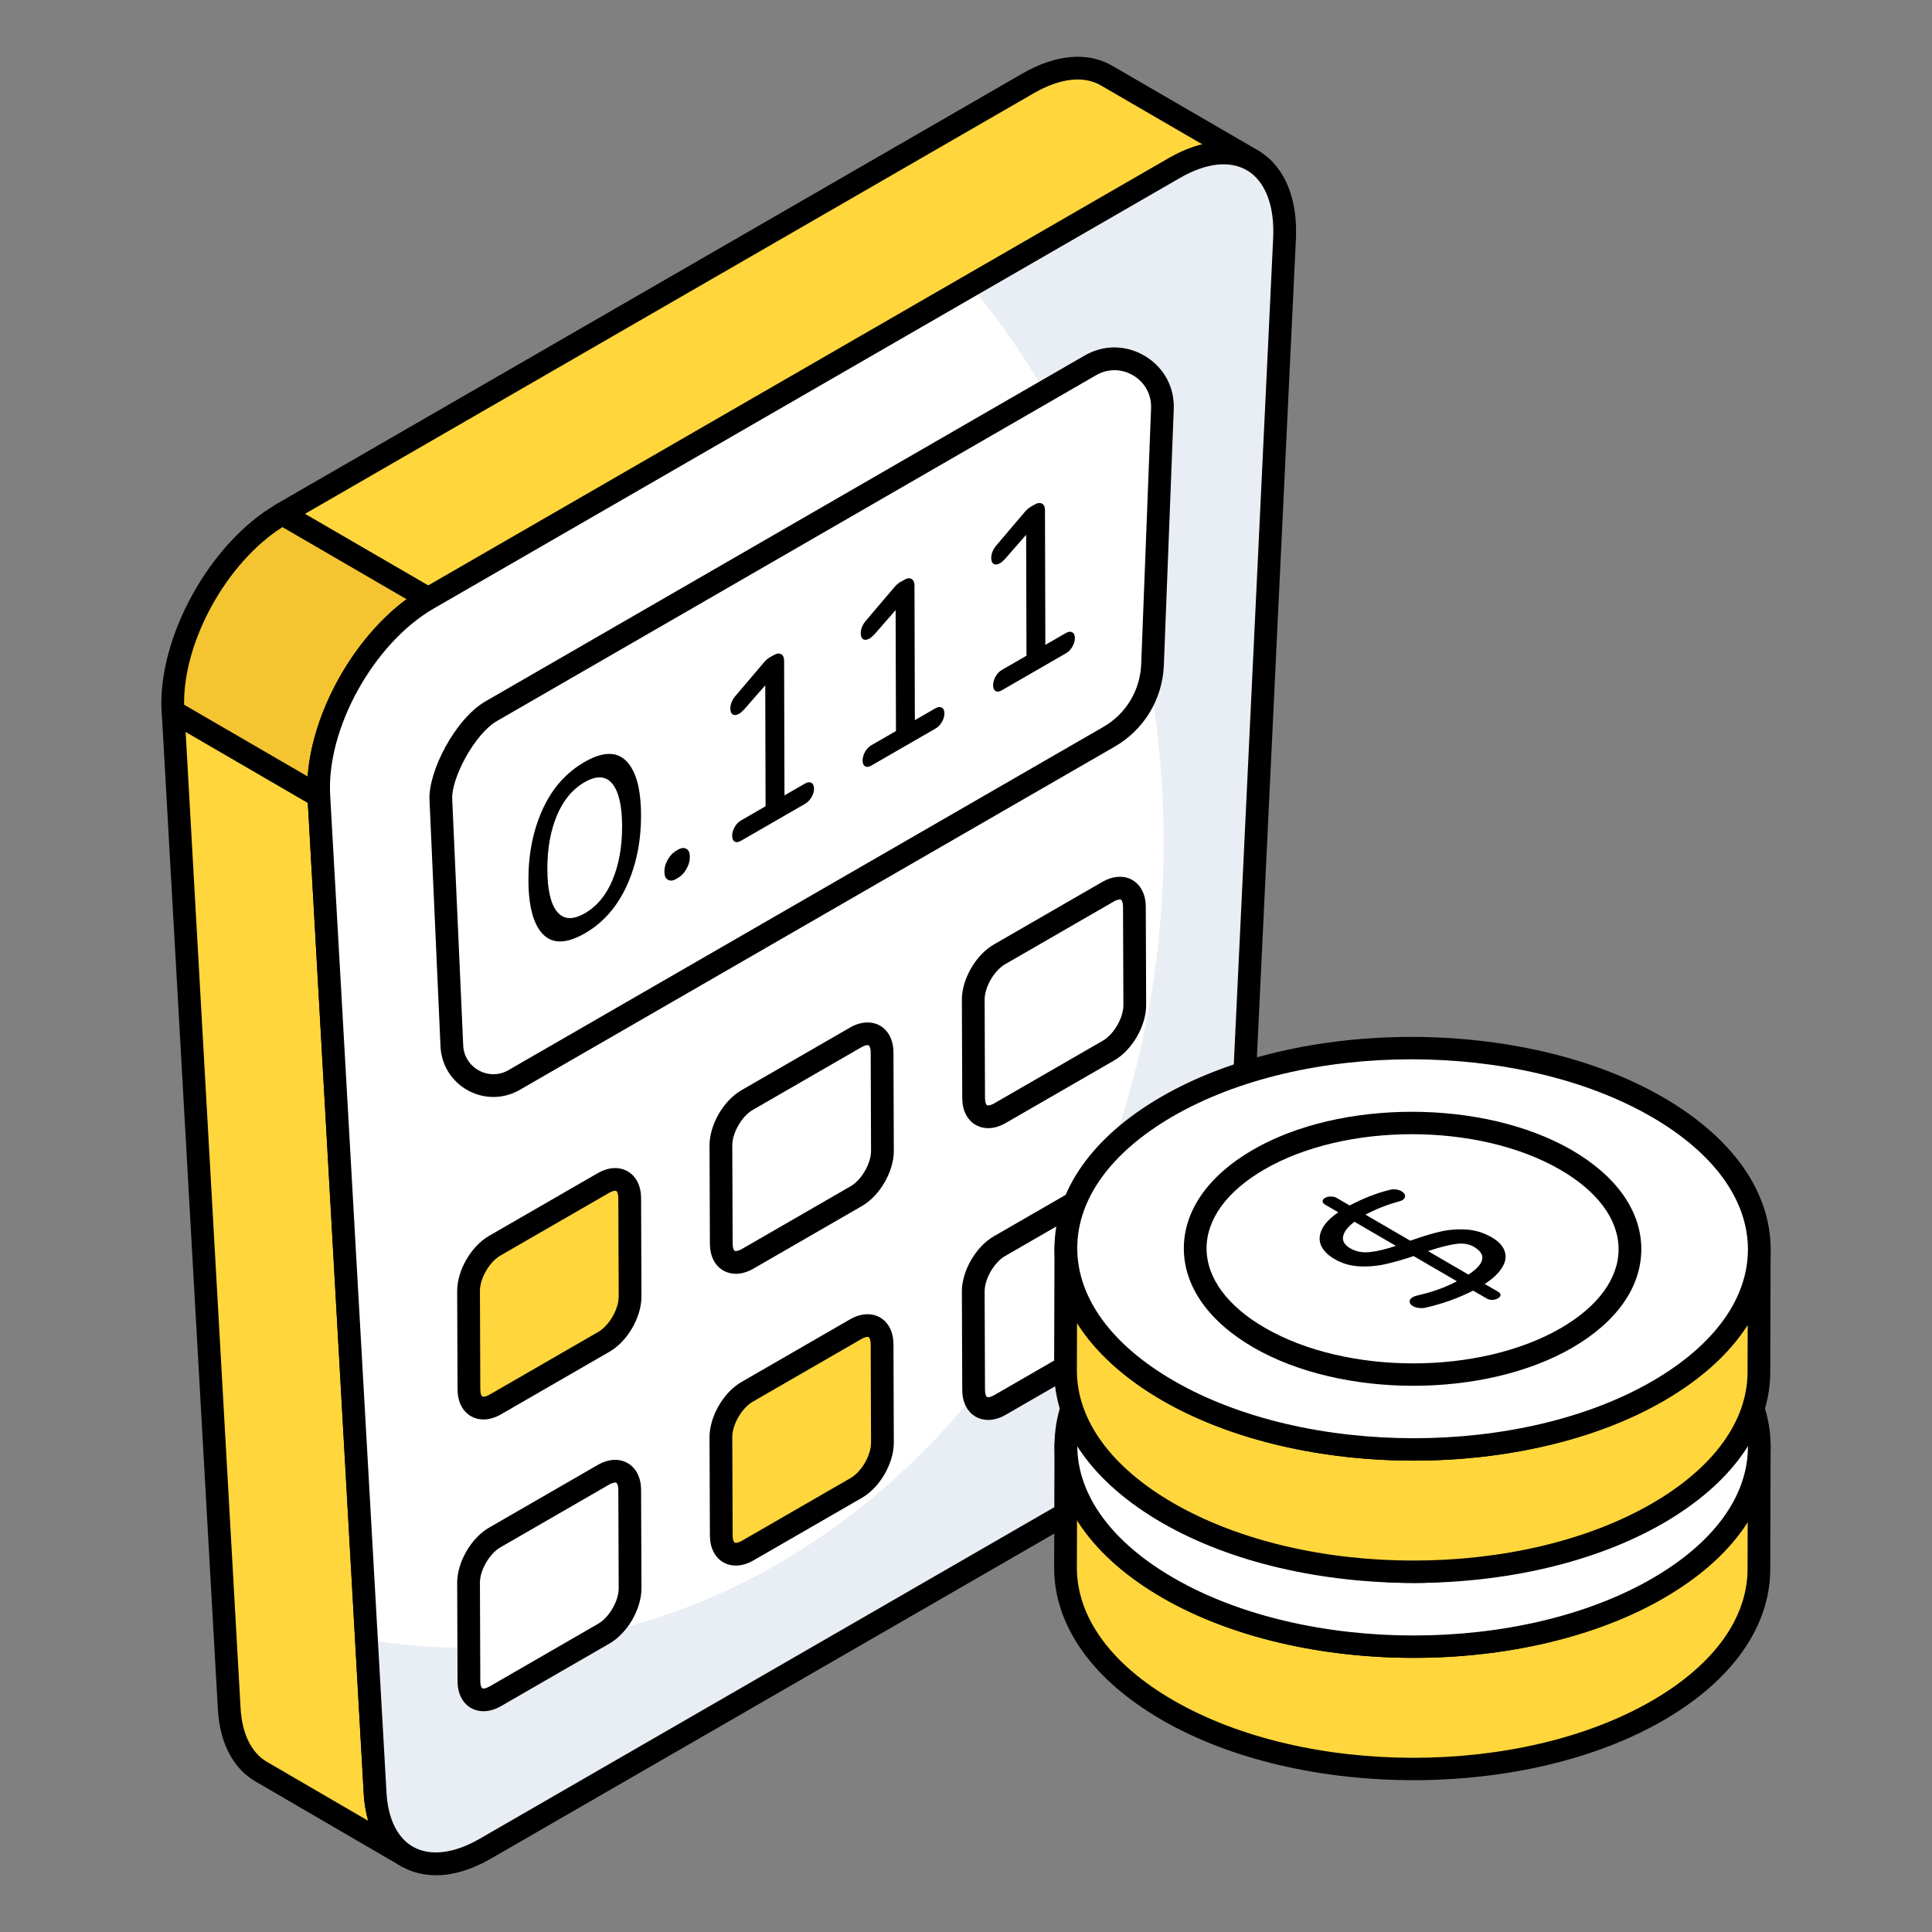 <svg id="Layer_1" enable-background="new 0 0 68 68" height="512" viewBox="0 0 68 68" width="512" xmlns="http://www.w3.org/2000/svg"><rect x="0" y="0" width="68" height="68" fill="#808080" stroke="none"/><g><g><path d="m14.324 65.342-5.131-2.985c-.645-.374-1.062-1.134-1.124-2.205l-1.977-35.116 5.131 2.985 1.978 35.106c.073 1.082.489 1.841 1.124 2.216z" fill="#ffd63c"/><path d="m14.323 65.743c-.068 0-.138-.018-.201-.055l-5.13-2.986c-.784-.454-1.255-1.353-1.323-2.527l-1.977-35.117c-.008-.146.064-.286.19-.363s.282-.079.41-.005l5.13 2.985c.116.067.19.189.198.323l1.979 35.106c.061.902.39 1.576.927 1.894.19.112.253.357.142.547-.074.127-.208.198-.345.198zm-7.79-39.988 1.935 34.374c.053.897.381 1.565.926 1.882l3.567 2.076c-.084-.286-.138-.599-.16-.934l-1.967-34.896z"/></g><g><g><path d="m44.09 5.646c-.707-.406-1.676-.354-2.758.27l-26.259 15.155-5.141-2.985 26.259-15.155c1.082-.624 2.061-.676 2.758-.27z" fill="#ffd63c"/></g><g><path d="m15.073 21.473c-.069 0-.139-.019-.201-.055l-5.142-2.985c-.123-.071-.199-.203-.199-.347.001-.143.077-.274.2-.346l26.259-15.155c1.175-.677 2.297-.771 3.159-.27l5.142 2.985c.19.11.256.354.146.546-.111.191-.357.256-.546.146-.61-.352-1.448-.254-2.359.271l-26.258 15.155c-.062.035-.131.054-.2.054zm-4.343-3.385 4.344 2.522 26.058-15.04c.404-.232.802-.396 1.186-.49l-3.57-2.073c-.604-.354-1.441-.256-2.357.271z"/></g></g><g><g><path d="m11.222 28.021-5.135-2.982c-.147-2.476 1.615-5.663 3.847-6.951l5.135 2.982c-2.233 1.288-3.994 4.476-3.847 6.951z" fill="#f4c531"/></g><g><path d="m11.222 28.421c-.069 0-.139-.019-.201-.055l-5.135-2.982c-.115-.067-.19-.188-.198-.322-.154-2.613 1.699-5.966 4.047-7.321.125-.07.276-.071.401.001l5.135 2.982c.123.071.199.203.199.347-.001.143-.077.274-.2.346-2.116 1.221-3.787 4.234-3.648 6.581.009.146-.064.287-.189.364-.064.039-.137.06-.21.06zm-4.743-3.618 4.35 2.526c.158-2.26 1.607-4.86 3.48-6.239l-4.369-2.538c-1.961 1.249-3.491 4.013-3.461 6.251z"/></g></g><g><path d="m41.33 5.916c2.233-1.288 4.013-.145 3.881 2.492l-1.778 37.28c-.126 2.419-1.809 5.217-3.855 6.398l-22.5 12.983c-2.047 1.181-3.74.331-3.873-1.939l-1.983-35.11c-.147-2.476 1.615-5.663 3.847-6.951z" fill="#fff"/></g><g><path d="m45.215 8.405-1.78 37.28c-.125 2.424-1.811 5.222-3.861 6.397l-22.491 12.992c-2.051 1.175-3.747.322-3.883-1.945l-.302-5.43c1.176.198 2.373.302 3.591.302 13.509 0 24.469-12.701 24.469-28.355 0-7.604-2.581-14.511-6.796-19.597l7.171-4.13c2.227-1.29 4.007-.146 3.882 2.486z" fill="#e9edf4"/></g><g><path d="m15.339 66.002c-.416 0-.805-.094-1.154-.281-.818-.441-1.308-1.354-1.379-2.567l-1.983-35.11c-.154-2.612 1.699-5.965 4.047-7.32l26.261-15.153c1.195-.688 2.331-.774 3.202-.242.885.541 1.351 1.671 1.278 3.102l-1.777 37.279c-.135 2.578-1.879 5.469-4.055 6.725l-22.501 12.983c-.675.389-1.335.586-1.938.586zm26.191-59.739-26.261 15.153c-2.116 1.221-3.787 4.234-3.648 6.581l1.983 35.11c.054.926.396 1.604.96 1.909.602.321 1.423.219 2.313-.294l22.501-12.983c1.93-1.113 3.536-3.78 3.656-6.071l1.777-37.279c.057-1.129-.271-1.995-.896-2.379-.611-.373-1.458-.283-2.385.253z"/></g><g><path d="m40.913 14.406-.347 9.018c-.05 1.042-.626 1.986-1.53 2.508l-20.939 12.081c-.944.545-2.131-.097-2.192-1.184l-.387-8.691c-.042-.853.832-2.569 1.78-3.11l21.086-12.17c1.156-.666 2.602.218 2.529 1.55z" fill="#fff"/><path d="m17.366 38.61c-.304 0-.607-.075-.887-.226-.573-.311-.938-.884-.974-1.534l-.388-8.695c-.049-.995.903-2.86 1.981-3.476l21.084-12.169c.673-.387 1.472-.376 2.137.033.662.406 1.033 1.11.992 1.882l-.348 9.015c-.057 1.187-.703 2.246-1.729 2.839l-20.939 12.08c-.29.167-.61.251-.931.251zm21.857-25.58c-.22 0-.438.058-.64.174l-21.086 12.17c-.791.451-1.616 2.021-1.581 2.744l.388 8.692c.021.366.229.693.556.87.329.178.716.172 1.036-.015l20.939-12.08c.789-.455 1.286-1.271 1.33-2.181l.348-9.014c0-.002 0-.004 0-.006.025-.476-.203-.909-.611-1.16-.212-.13-.445-.195-.679-.195z"/></g><g><g><path d="m21.237 41.638c.51-.294.925-.058.926.528l.012 3.467c.002.586-.41 1.299-.92 1.593l-3.825 2.207c-.511.295-.925.058-.926-.528l-.012-3.467c-.002-.586.41-1.299.92-1.593z" fill="#ffd63c"/><path d="m17.014 49.96c-.157 0-.306-.038-.438-.114-.298-.171-.47-.514-.472-.938l-.013-3.467c-.002-.725.49-1.578 1.121-1.942l3.825-2.207c.371-.214.756-.238 1.056-.064.298.172.47.514.471.938l.013 3.466c.002.725-.49 1.578-1.121 1.942l-3.824 2.207c-.207.119-.419.18-.617.18zm4.424-7.976-3.825 2.207c-.386.223-.723.805-.721 1.246l.013 3.467c0 .153.042.232.07.248.025.016.121.014.256-.065l3.824-2.207c.386-.223.723-.805.721-1.246l-.013-3.466c0-.153-.042-.232-.069-.248-.028-.021-.12-.015-.256.064z"/></g></g><g><g><path d="m30.119 36.512c.51-.294.925-.058.926.528l.012 3.467c.002.586-.41 1.299-.92 1.593l-3.825 2.207c-.511.295-.925.058-.926-.528l-.012-3.467c-.002-.586.41-1.299.92-1.593z" fill="#fff"/><path d="m25.896 44.833c-.157 0-.306-.038-.438-.114-.298-.171-.47-.514-.472-.938l-.013-3.466c-.001-.726.491-1.578 1.121-1.942l3.825-2.207c.371-.214.756-.236 1.055-.066.299.172.471.515.473.939l.012 3.468c.002.725-.49 1.577-1.12 1.94l-3.825 2.207c-.207.119-.419.18-.617.18zm4.639-8.048c-.046 0-.119.018-.215.073l-3.825 2.207c-.385.222-.722.805-.721 1.246l.013 3.466c0 .153.042.232.07.248.025.016.12.013.256-.065l3.825-2.207c.386-.222.722-.804.72-1.245l-.012-3.468c0-.151-.042-.231-.07-.247-.009-.005-.022-.008-.041-.008zm-.415-.273h.01z"/></g></g><g><g><path d="m39.001 31.385c.51-.294.925-.058.926.528l.012 3.467c.002.586-.41 1.299-.92 1.593l-3.825 2.207c-.511.295-.925.058-.926-.528l-.012-3.467c-.002-.586.41-1.299.92-1.593z" fill="#fff"/><path d="m34.778 39.707c-.157 0-.307-.038-.439-.115-.298-.172-.47-.514-.471-.938l-.013-3.466c-.002-.725.49-1.577 1.12-1.942l3.825-2.207h.001c.371-.213.757-.238 1.055-.065.298.172.47.515.472.939l.013 3.466c.001.726-.491 1.578-1.121 1.942l-3.825 2.207c-.207.119-.418.18-.616.18zm4.423-7.976-3.825 2.207c-.385.223-.722.805-.72 1.246l.013 3.466c0 .153.042.232.069.249.029.017.12.015.256-.065l3.825-2.207c.385-.222.722-.805.721-1.246l-.013-3.467c0-.152-.042-.231-.07-.248-.026-.016-.121-.012-.256.065z"/></g></g><g><g><path d="m21.237 51.908c.51-.294.925-.058.926.528l.012 3.467c.002.586-.41 1.299-.92 1.593l-3.825 2.207c-.511.295-.925.058-.926-.528l-.012-3.467c-.002-.586.41-1.299.92-1.593z" fill="#fff"/><path d="m17.014 60.229c-.157 0-.307-.037-.438-.113-.298-.172-.47-.515-.472-.939l-.013-3.466c-.002-.725.49-1.578 1.121-1.942l3.825-2.207c.371-.213.756-.239 1.056-.064.298.172.47.514.471.938l.013 3.466c.002.725-.49 1.578-1.121 1.942l-3.824 2.207c-.207.119-.419.179-.617.179zm4.424-7.975-3.825 2.207c-.386.223-.723.805-.721 1.246l.013 3.467c0 .152.042.231.07.248.028.019.123.012.257-.065l3.823-2.207c.386-.223.723-.805.721-1.246l-.013-3.466c0-.153-.042-.232-.069-.249-.028-.017-.12-.015-.256.065z"/></g></g><g><g><path d="m30.119 46.781c.51-.294.925-.058.926.528l.012 3.467c.002.586-.41 1.299-.92 1.593l-3.825 2.207c-.511.295-.925.058-.926-.528l-.012-3.467c-.002-.586.41-1.299.92-1.593z" fill="#ffd63c"/><path d="m25.896 55.103c-.157 0-.306-.038-.438-.114-.298-.171-.47-.514-.472-.938l-.013-3.467c-.001-.727.492-1.579 1.122-1.941l3.824-2.207c.371-.214.756-.236 1.055-.066.299.172.471.515.473.939l.012 3.467c.002.725-.49 1.578-1.12 1.941l-3.825 2.207c-.207.119-.419.18-.617.18zm4.639-8.048c-.046 0-.119.018-.215.073l-3.825 2.207c-.385.222-.722.804-.721 1.245l.013 3.467c0 .153.042.232.07.248.025.016.12.013.256-.065l3.825-2.207c.386-.222.722-.804.72-1.246l-.012-3.467c0-.151-.042-.231-.07-.247-.009-.005-.022-.008-.041-.008zm-.415-.273h.01z"/></g></g><g><g><path d="m39.001 41.655c.51-.294.925-.058.926.528l.012 3.467c.002.586-.41 1.299-.92 1.593l-3.825 2.207c-.511.295-.925.058-.926-.528l-.012-3.467c-.002-.586.41-1.299.92-1.593z" fill="#fff"/><path d="m34.778 49.976c-.157 0-.307-.037-.439-.114-.298-.172-.47-.514-.471-.938l-.013-3.466c-.002-.725.49-1.577 1.12-1.942l3.825-2.207h.001c.371-.214.757-.237 1.055-.065s.47.514.472.938l.013 3.467c.001.727-.492 1.579-1.122 1.941l-3.824 2.208c-.207.119-.418.179-.616.179zm4.423-7.975-3.825 2.207c-.385.223-.722.805-.72 1.246l.013 3.466c0 .153.042.232.069.248.029.02.12.014.256-.064l3.825-2.208c.385-.222.722-.804.721-1.245l-.013-3.467c0-.152-.042-.231-.069-.248-.03-.017-.122-.013-.257.065z"/></g></g><g><g><g><g enable-background="new"><g><g><path d="m61.921 50.929-.012 4.306c-.005 1.797-1.187 3.59-3.548 4.962-4.75 2.76-12.469 2.762-17.255 0-2.406-1.389-3.607-3.211-3.602-5.031l.012-4.306c-.005 1.82 1.196 3.642 3.602 5.031 4.786 2.762 12.505 2.759 17.255-0 2.36-1.371 3.543-3.165 3.548-4.962z" fill="#ffd63c"/><path d="m49.744 62.656c-3.196 0-6.397-.704-8.839-2.113-2.457-1.419-3.808-3.329-3.803-5.379l.013-4.306c.001-.221.18-.399.4-.399h.001c.221.001.399.181.399.401-.005 1.752 1.203 3.415 3.402 4.684 4.662 2.693 12.225 2.691 16.854 0 2.154-1.251 3.344-2.891 3.349-4.616.001-.221.18-.399.4-.399h.001c.221.001.399.181.399.401v.001l-.013 4.305c-.006 2.021-1.337 3.906-3.747 5.307-2.427 1.41-5.62 2.114-8.817 2.114zm-11.836-9.149-.005 1.659c-.005 1.752 1.203 3.415 3.402 4.684 4.661 2.69 12.222 2.693 16.854.001 2.155-1.252 3.345-2.892 3.349-4.617l.005-1.663c-.632.995-1.625 1.902-2.938 2.665-4.853 2.82-12.772 2.821-17.656.002-1.353-.781-2.37-1.711-3.01-2.73z"/></g></g><g><g><path d="m58.317 45.898c4.786 2.762 4.806 7.233.056 9.992-4.75 2.76-12.469 2.762-17.255 0-4.781-2.76-4.806-7.233-.056-9.992 4.75-2.76 12.474-2.76 17.255-0z" fill="#fff"/></g></g><g><g><path d="m49.756 58.351c-3.196 0-6.396-.704-8.838-2.113-2.449-1.414-3.8-3.317-3.803-5.36-.002-2.029 1.327-3.92 3.745-5.324 4.854-2.819 12.773-2.82 17.656-.002 2.45 1.415 3.802 3.318 3.805 5.36.002 2.028-1.328 3.92-3.747 5.324-2.427 1.41-5.621 2.115-8.818 2.115zm-.077-14.124c-3.053 0-6.101.672-8.416 2.018-2.161 1.255-3.35 2.899-3.347 4.632.002 1.745 1.21 3.403 3.402 4.668 4.662 2.693 12.225 2.691 16.854 0 2.162-1.256 3.352-2.9 3.349-4.632-.002-1.744-1.211-3.402-3.404-4.668-2.33-1.346-5.387-2.018-8.438-2.018z"/></g></g></g></g><g><path d="m55.109 47.762c3.001 1.732 3.013 4.535.035 6.265-2.978 1.73-7.818 1.732-10.819 0-2.998-1.73-3.013-4.535-.035-6.265 2.978-1.73 7.821-1.73 10.819-0z" fill="#fff"/><path d="m49.742 55.716c-2.031.001-4.064-.447-5.616-1.343-1.583-.914-2.457-2.152-2.459-3.488-.002-1.328.858-2.56 2.422-3.469 3.084-1.792 8.117-1.792 11.221-.001 1.584.914 2.457 2.153 2.459 3.489.002 1.328-.858 2.56-2.423 3.468-1.542.896-3.572 1.344-5.604 1.344zm-.05-8.855c-1.887 0-3.771.416-5.201 1.247-1.307.76-2.025 1.745-2.024 2.775.002 1.039.733 2.032 2.06 2.797 2.881 1.664 7.554 1.663 10.417.001 1.308-.76 2.026-1.745 2.025-2.775-.002-1.038-.732-2.031-2.06-2.797-1.44-.832-3.33-1.248-5.217-1.248z"/></g><g><g><path d="m49.726 52.597c.044-.025.097-.044.154-.058.52-.115.986-.282 1.399-.501l-1.524-.886c-.381.128-.723.225-1.023.29-.299.066-.603.089-.911.07s-.593-.105-.853-.257c-.229-.133-.385-.289-.467-.468-.08-.178-.072-.37.025-.573.096-.205.289-.406.578-.603l-.464-.27c-.058-.034-.086-.073-.089-.118-.001-.045.026-.084.084-.118.057-.033.127-.05.206-.05.08-0.0.148.016.206.05l.457.266c.454-.241.914-.423 1.38-.543.168-.046.318-.031.451.046.071.041.11.092.12.154.007.062-.028.116-.107.162-.027.016-.073.03-.134.046-.41.113-.792.266-1.154.458l1.578.917c.396-.141.743-.247 1.043-.318.3-.07.608-.095.925-.076.318.02.62.113.907.28.234.136.382.296.445.479.066.183.035.375-.086.576-.12.201-.326.395-.615.581l.471.274c.057.033.086.072.085.115.001.044-.032.084-.093.119-.058.034-.122.051-.196.053-.072.001-.14-.016-.203-.052l-.471-.274c-.511.259-1.063.458-1.659.597-.074.018-.156.023-.241.013-.088-.008-.159-.03-.217-.063-.075-.044-.114-.096-.118-.158-.004-.062.033-.116.113-.162zm1.96-.793c.583-.387.644-.715.184-.982-.171-.099-.384-.132-.637-.096-.253.036-.576.119-.973.25zm-4.014-1.86c-.231.174-.364.345-.398.51-.035.166.051.308.253.426.195.113.419.158.675.133.256-.025.564-.098.928-.221z"/></g></g></g></g><g><g><g><g enable-background="new"><g><g><path d="m61.921 43.987-.012 4.306c-.005 1.797-1.187 3.59-3.548 4.962-4.75 2.76-12.469 2.762-17.255 0-2.406-1.389-3.607-3.211-3.602-5.031l.012-4.306c-.005 1.82 1.196 3.642 3.602 5.031 4.786 2.762 12.505 2.759 17.255-0 2.36-1.371 3.543-3.165 3.548-4.962z" fill="#ffd63c"/><path d="m49.744 55.714c-3.196 0-6.397-.704-8.839-2.113-2.457-1.419-3.808-3.328-3.803-5.378l.013-4.307c.001-.221.18-.399.4-.399h.001c.221.001.399.181.399.401-.005 1.752 1.203 3.415 3.402 4.684 4.66 2.691 12.223 2.692 16.854.001 2.154-1.251 3.344-2.892 3.349-4.617.001-.221.18-.399.4-.399h.001c.221.001.399.181.399.401v.001l-.013 4.306c-.006 2.021-1.337 3.905-3.747 5.306-2.427 1.41-5.62 2.114-8.817 2.114zm-11.836-9.149-.005 1.66c-.005 1.751 1.203 3.414 3.402 4.683 4.661 2.69 12.222 2.693 16.854.001 2.155-1.252 3.345-2.892 3.349-4.616l.005-1.663c-.632.995-1.625 1.902-2.938 2.665-4.854 2.82-12.773 2.819-17.656.001-1.353-.781-2.37-1.711-3.01-2.73z"/></g></g><g><g><path d="m58.317 38.956c4.786 2.762 4.806 7.233.056 9.992-4.75 2.76-12.469 2.762-17.255 0-4.781-2.76-4.806-7.233-.056-9.992 4.75-2.76 12.474-2.76 17.255-0z" fill="#fff"/></g></g><g><g><path d="m49.757 51.409c-3.197 0-6.397-.705-8.839-2.114-2.449-1.414-3.8-3.317-3.803-5.359-.003-2.029 1.327-3.921 3.745-5.325 4.854-2.82 12.773-2.819 17.656-.001 2.45 1.414 3.801 3.317 3.805 5.358.003 2.029-1.328 3.921-3.747 5.326-2.427 1.41-5.62 2.115-8.817 2.115zm-.079-14.125c-3.052 0-6.1.672-8.415 2.018-2.161 1.256-3.35 2.9-3.347 4.633.002 1.744 1.21 3.402 3.402 4.667 4.662 2.691 12.223 2.692 16.854.001 2.162-1.256 3.352-2.901 3.349-4.633-.002-1.744-1.211-3.402-3.404-4.667-2.331-1.346-5.387-2.019-8.438-2.019z"/></g></g></g></g><g><path d="m55.109 40.82c3.001 1.732 3.013 4.535.035 6.265-2.978 1.73-7.818 1.732-10.819 0-2.998-1.73-3.013-4.535-.035-6.265 2.978-1.73 7.821-1.73 10.819-0z" fill="#fff"/><path d="m49.742 48.775c-2.032 0-4.064-.448-5.616-1.343-1.583-.914-2.457-2.153-2.459-3.49-.002-1.327.858-2.56 2.422-3.468 3.084-1.791 8.117-1.79 11.221-.001 1.584.915 2.457 2.154 2.459 3.489.002 1.328-.858 2.56-2.423 3.469-1.542.896-3.572 1.344-5.604 1.344zm-.05-8.855c-1.887 0-3.771.415-5.201 1.246-1.307.76-2.025 1.745-2.024 2.775.002 1.039.733 2.032 2.06 2.798 2.881 1.664 7.554 1.663 10.417.001 1.308-.76 2.026-1.746 2.025-2.775-.002-1.038-.733-2.032-2.06-2.798-1.44-.832-3.33-1.247-5.217-1.247z"/></g><g><g><path d="m49.726 45.655c.044-.025.097-.044.154-.058.52-.115.986-.282 1.399-.501l-1.524-.886c-.381.128-.723.225-1.023.29-.299.066-.603.089-.911.07s-.593-.105-.853-.257c-.229-.133-.385-.289-.467-.468-.08-.178-.072-.37.025-.573.096-.205.289-.406.578-.603l-.464-.27c-.058-.034-.086-.073-.089-.118-.001-.045.026-.084.084-.118.057-.033.127-.05.206-.05.08-0.0.148.016.206.05l.457.266c.454-.241.914-.423 1.38-.543.168-.046.318-.031.451.046.071.041.11.092.12.154.007.062-.028.116-.107.162-.027.016-.073.03-.134.046-.41.113-.792.266-1.154.458l1.578.917c.396-.141.743-.247 1.043-.318.3-.07.608-.095.925-.076.318.02.62.113.907.28.234.136.382.296.445.479.066.183.035.375-.086.576-.12.201-.326.395-.615.581l.471.274c.057.033.086.072.085.115.001.044-.032.084-.093.119-.058.034-.122.051-.196.053-.072.001-.14-.016-.203-.052l-.471-.274c-.511.259-1.063.458-1.659.597-.074.018-.156.023-.241.013-.088-.008-.159-.03-.217-.063-.075-.044-.114-.096-.118-.158-.004-.062.033-.116.113-.162zm1.96-.793c.583-.387.644-.715.184-.982-.171-.099-.384-.132-.637-.096-.253.036-.576.119-.973.25zm-4.014-1.86c-.231.174-.364.345-.398.51-.035.166.051.308.253.426.195.113.419.158.675.133.256-.025.564-.098.928-.221z"/></g></g></g></g><g><g><g><path d="m22.043 26.785c.343.348.517.982.519 1.904.003.925-.167 1.756-.507 2.496-.34.74-.828 1.295-1.466 1.663-.644.372-1.137.383-1.477.036-.339-.348-.51-.983-.513-1.908-.003-.922.165-1.753.5-2.492.337-.738.828-1.292 1.473-1.664.638-.368 1.128-.38 1.471-.035zm-.483 4.181c.226-.54.338-1.17.336-1.893-.002-.715-.118-1.212-.346-1.49-.228-.278-.553-.295-.976-.051-.424.245-.75.637-.975 1.177-.226.54-.336 1.167-.334 1.882.002.723.116 1.223.344 1.501.228.278.555.294.979.05.424-.245.747-.636.973-1.176"/></g></g><g><g><path d="m23.868 29.904c.11-.064.208-.074.289-.028.081.046.121.132.122.261l0.0.051c0.0.127-.04.262-.12.401-.08.139-.178.241-.288.305l-.074.043c-.112.065-.208.074-.289.028-.081-.046-.121-.135-.122-.261l-0-.051c-0-.129.04-.262.12-.401.08-.139.176-.24.288-.305z"/></g></g><g><g><path d="m27.245 23.051c.097-.056.18-.063.25-.025.068.039.102.114.103.226l.013 4.743.723-.417c.089-.051.163-.058.225-.025.06.036.091.103.092.203 0.0.102-.031.203-.09.306-.061.104-.135.178-.224.229l-2.259 1.303c-.087.05-.161.061-.219.026-.06-.034-.089-.1-.09-.202-0-.1.029-.202.088-.307.057-.101.131-.18.218-.231l.871-.503-.012-4.256-.745.851c-.068.071-.125.121-.167.145-.093.054-.17.064-.227.031-.06-.034-.089-.102-.09-.209-0-.156.063-.309.19-.456l.992-1.167c.068-.081.138-.14.205-.179z"/></g></g><g><g><path d="m31.837 20.402c.097-.056.18-.063.248-.024.068.039.102.114.102.226l.013 4.743.725-.418c.087-.05.161-.056.223-.024.062.035.091.103.092.203 0.0.102-.029.202-.09.306-.061.104-.135.178-.222.228l-2.259 1.303c-.087.05-.161.061-.221.027-.057-.035-.087-.101-.088-.203-0-.1.029-.202.086-.306.059-.102.133-.182.22-.232l.869-.501-.012-4.256-.743.85c-.07.072-.125.121-.169.146-.091.053-.167.063-.227.031-.057-.035-.087-.103-.088-.21-0-.156.063-.309.19-.456l.992-1.167c.068-.081.135-.139.203-.178z"/></g></g><g><g><path d="m36.427 17.753c.097-.056.18-.063.25-.025.068.039.102.114.103.226l.013 4.743.723-.417c.089-.051.163-.058.225-.025.06.036.091.103.092.203 0.0.102-.031.203-.09.306-.061.104-.135.178-.224.229l-2.259 1.303c-.087.05-.159.06-.218.026-.06-.034-.087-.101-.088-.203-0-.1.027-.201.086-.306.059-.102.131-.18.218-.231l.871-.503-.012-4.256-.745.851c-.068.071-.125.121-.167.145-.093.054-.17.064-.227.031-.06-.034-.09-.102-.09-.209-0-.156.063-.309.19-.456l.992-1.167c.068-.081.138-.14.205-.179z"/></g></g></g></g></svg>